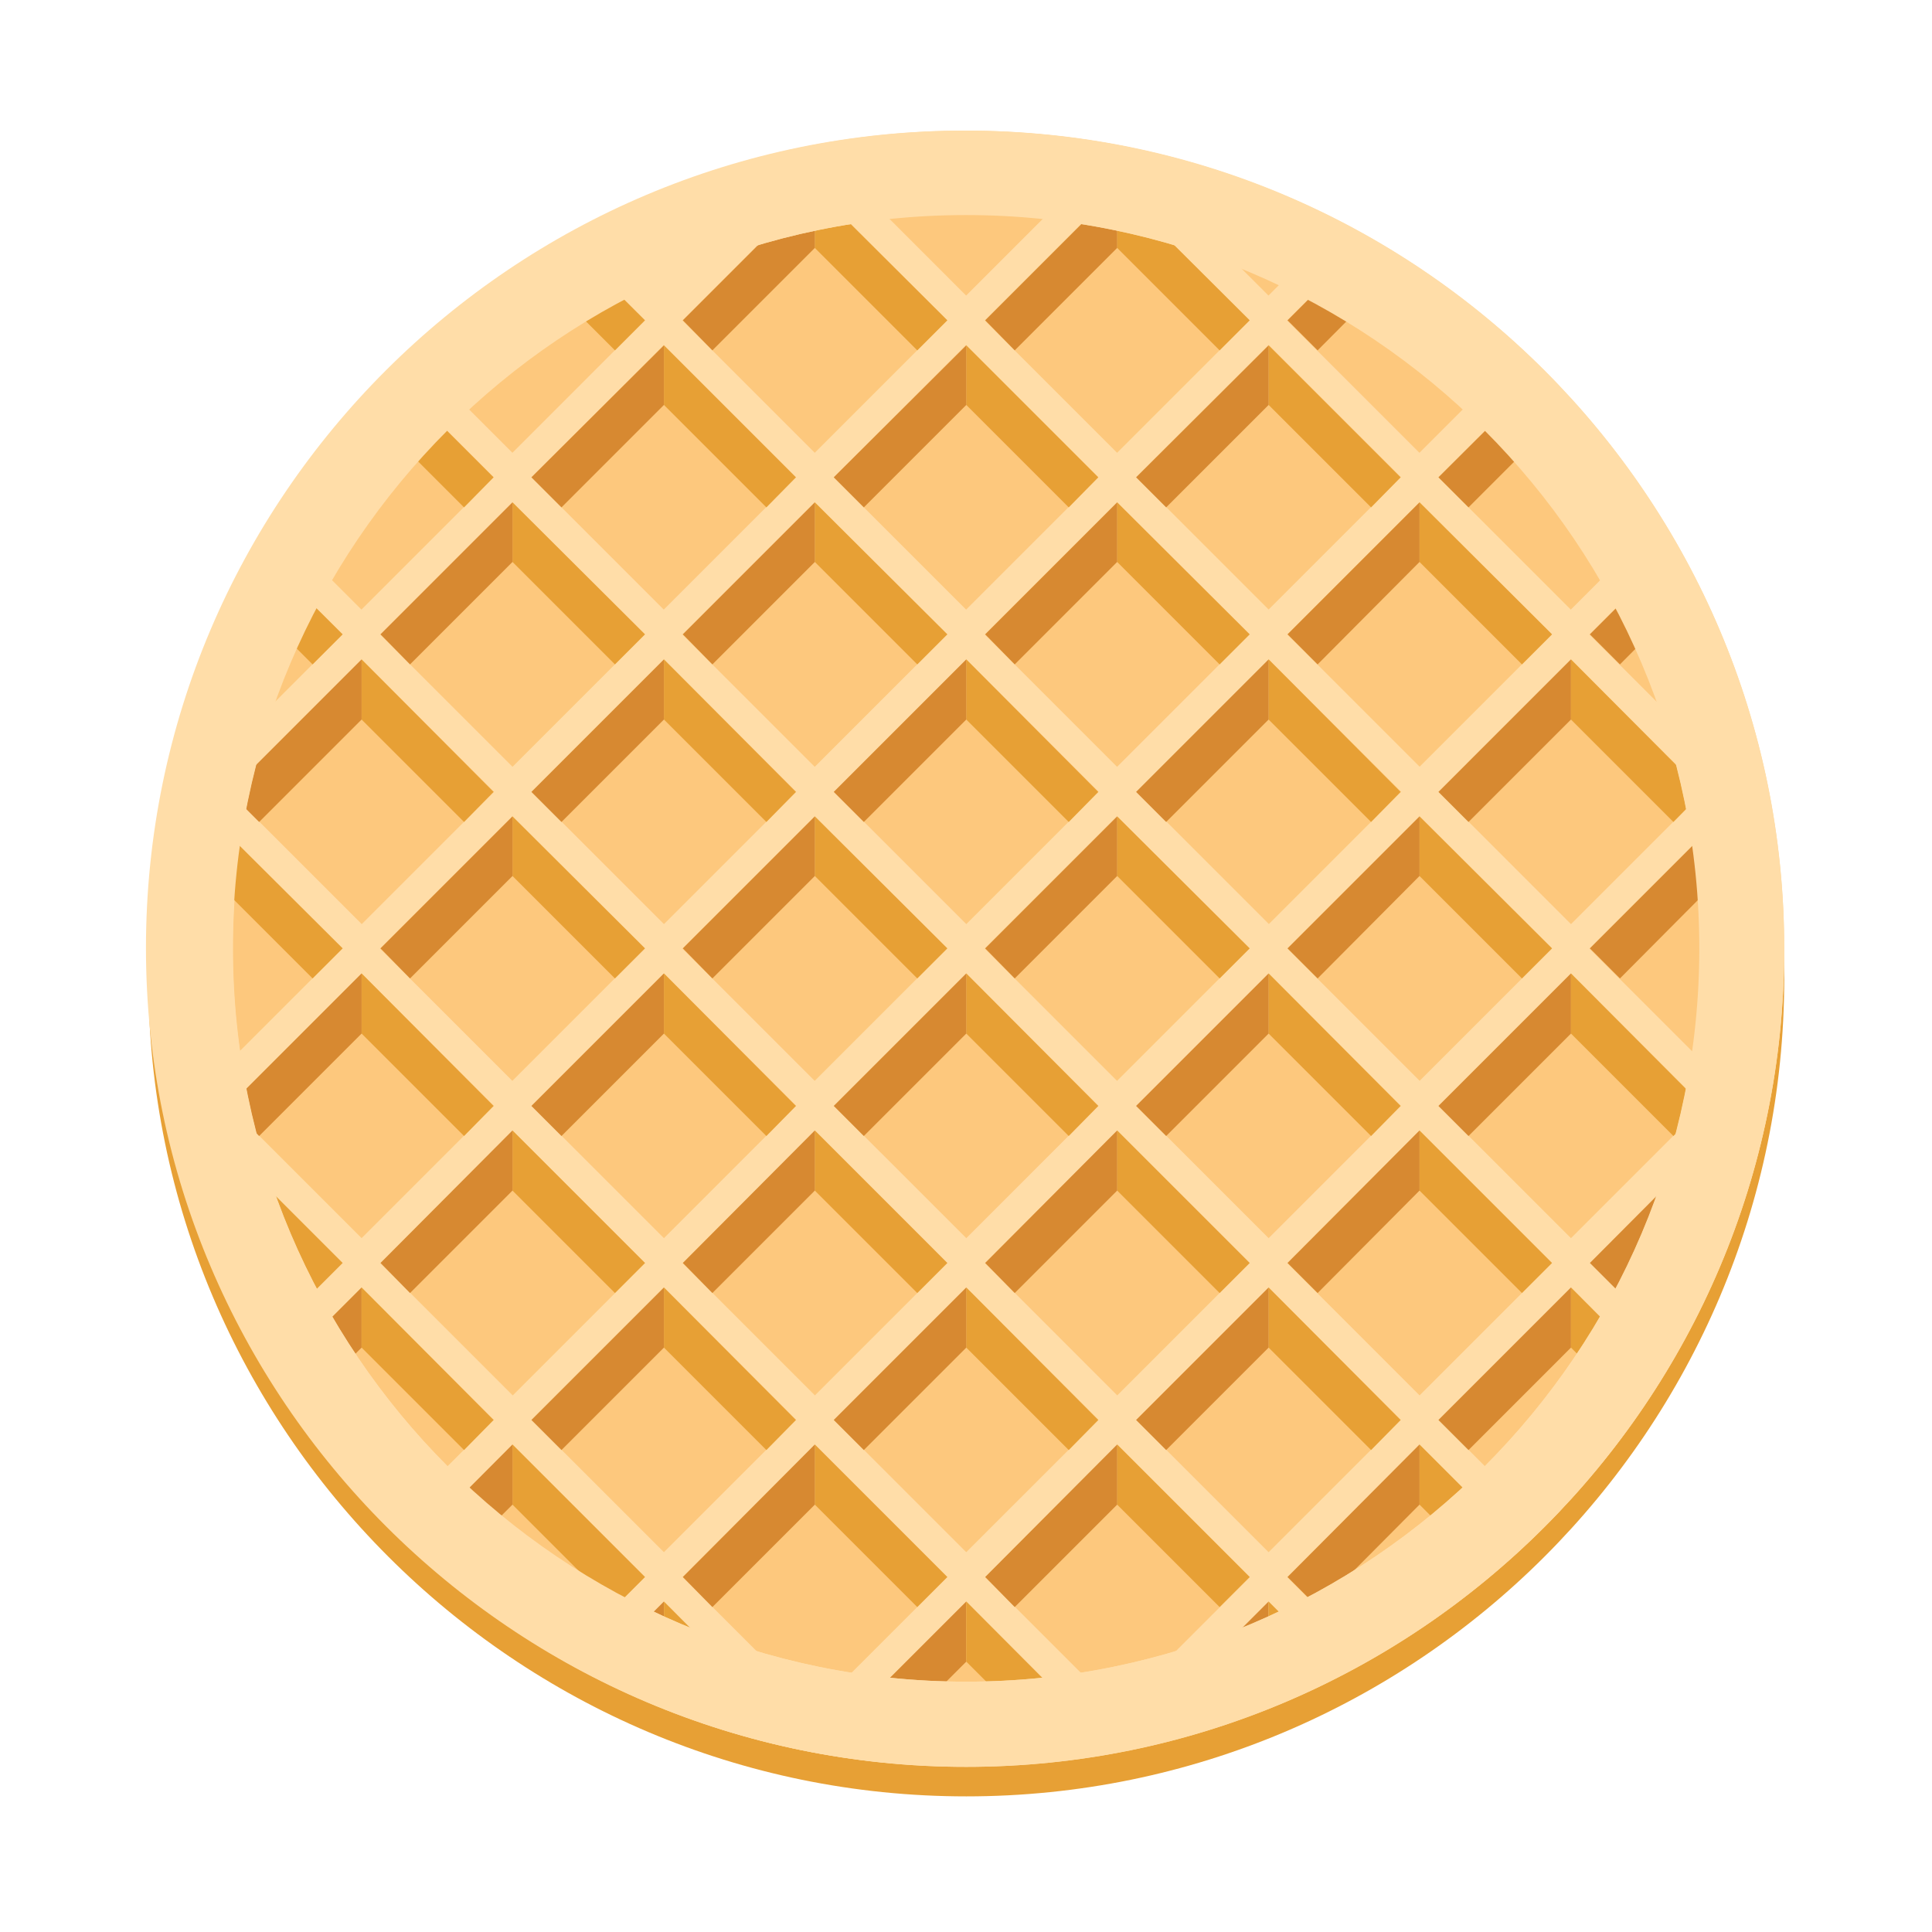 <svg xmlns="http://www.w3.org/2000/svg" xmlns:xlink="http://www.w3.org/1999/xlink" x="0px" y="0px" width="2000px" height="2000px" viewBox="0 0 2000 2000" xml:space="preserve"><g id="BACKGROUND"></g><g id="OBJECT">	<path fill="#E7A035" d="M1000.319,1859.603c-466.883,0-846.732-379.849-846.732-846.732c0-466.882,379.849-846.725,846.732-846.725  c466.884,0,846.726,379.269,846.726,846.725C1847.045,1480.334,1467.203,1859.603,1000.319,1859.603z M1000.319,253.179  c-418.466,0-759.118,340.655-759.118,759.117c0,418.463,340.652,759.118,759.118,759.118  c418.464,0,759.118-340.655,759.118-759.118C1759.438,593.834,1418.783,253.179,1000.319,253.179z"></path>	<path fill="#FFDDA8" d="M1000.318,1828.67c-466.883,0-846.731-379.849-846.731-846.732c0-466.882,379.849-846.725,846.731-846.725  c466.884,0,846.726,379.269,846.726,846.725C1847.044,1449.401,1467.202,1828.67,1000.318,1828.67z"></path>	<g>		<path fill="#FFDDA8" d="M998.402,1828.67c466.884,0,846.726-379.849,846.726-846.731c0-466.882-379.842-846.726-846.726-846.726   c-466.883,0-847.306,379.269-847.306,846.152C151.097,1448.246,531.52,1828.67,998.402,1828.67z"></path>	</g>	<g>		<g>			<polygon fill="#FDC87D" points="550.188,494.105 687.13,357.16 824.078,494.105 687.13,631.05    "></polygon>		</g>		<g>			<polygon fill="#E7A035" points="793.361,525.238 823.909,494.117 687.304,357.508 687.304,419.184    "></polygon>		</g>		<g>			<polygon fill="#D78931" points="687.304,419.184 687.304,357.508 550.123,494.117 581.248,525.238    "></polygon>		</g>	</g>	<g>		<g>			<polygon fill="#FDC87D" points="863.171,494.117 1000.116,357.166 1137.056,494.117 1000.116,631.056    "></polygon>		</g>		<g>			<polygon fill="#E7A035" points="1106.345,525.238 1136.898,494.117 1000.29,357.508 1000.29,419.184    "></polygon>		</g>		<g>			<polygon fill="#D78931" points="1000.29,419.184 1000.29,357.508 863.108,494.117 894.23,525.238    "></polygon>		</g>	</g>	<g>		<g>							<rect x="1216.264" y="397.287" transform="matrix(-0.707 0.707 -0.707 -0.707 2590.999 -84.976)" fill="#FDC87D" width="193.67" height="193.669"></rect>		</g>		<g>			<polygon fill="#E7A035" points="1419.333,525.238 1449.882,494.117 1313.273,357.508 1313.273,419.184    "></polygon>		</g>		<g>			<polygon fill="#D78931" points="1313.273,419.184 1313.273,357.508 1176.092,494.117 1207.214,525.238    "></polygon>		</g>	</g>	<g>		<g>			<g>									<rect x="277.513" y="722.84" transform="matrix(-0.707 0.707 -0.707 -0.707 1218.648 1134.568)" fill="#FDC87D" width="193.669" height="193.667"></rect>			</g>			<g>				<polygon fill="#E7A035" points="480.378,850.903 510.925,819.782 374.321,682.594 374.321,744.85     "></polygon>			</g>			<g>				<polygon fill="#D78931" points="374.321,744.85 374.321,682.594 237.136,819.782 268.264,850.903     "></polygon>			</g>		</g>		<g>			<g>				<polygon fill="#FDC87D" points="550.39,819.68 687.332,682.74 824.281,819.68 687.332,956.63     "></polygon>			</g>			<g>				<polygon fill="#E7A035" points="793.361,850.903 823.909,819.782 687.304,682.594 687.304,744.85     "></polygon>			</g>			<g>				<polygon fill="#D78931" points="687.304,744.85 687.304,682.594 550.123,819.782 581.248,850.903     "></polygon>			</g>		</g>	</g>	<g>		<g>			<polygon fill="#FDC87D" points="863.373,819.691 1000.318,682.747 1137.259,819.691 1000.318,956.636    "></polygon>		</g>		<g>			<polygon fill="#E7A035" points="1106.345,850.903 1136.898,819.782 1000.29,682.594 1000.29,744.85    "></polygon>		</g>		<g>			<polygon fill="#D78931" points="1000.29,744.85 1000.29,682.594 863.108,819.782 894.23,850.903    "></polygon>		</g>	</g>	<g>		<g>							<rect x="1216.467" y="722.862" transform="matrix(-0.707 0.707 -0.707 -0.707 2821.558 470.658)" fill="#FDC87D" width="193.67" height="193.671"></rect>		</g>		<g>			<polygon fill="#E7A035" points="1419.333,850.903 1449.882,819.782 1313.273,682.594 1313.273,744.85    "></polygon>		</g>		<g>			<polygon fill="#D78931" points="1313.273,744.85 1313.273,682.594 1176.092,819.782 1207.214,850.903    "></polygon>		</g>	</g>	<g>		<g>			<polygon fill="#FDC87D" points="1489.345,819.703 1626.284,682.763 1763.23,819.703 1626.284,956.653    "></polygon>		</g>		<g>			<polygon fill="#E7A035" points="1732.316,850.903 1762.865,819.782 1626.257,682.594 1626.257,744.85    "></polygon>		</g>		<g>			<polygon fill="#D78931" points="1626.257,744.85 1626.257,682.594 1489.075,819.782 1520.202,850.903    "></polygon>		</g>	</g>	<g>		<polygon fill="#FDC87D" points="237.378,1144.771 374.324,1007.831 511.266,1144.771 374.324,1281.716   "></polygon>	</g>	<g>		<polygon fill="#E7A035" points="480.378,1175.995 510.925,1144.866 374.321,1007.685 374.321,1069.936   "></polygon>	</g>	<g>		<polygon fill="#D78931" points="374.321,1069.936 374.321,1007.685 237.136,1144.866 268.264,1175.995   "></polygon>	</g>	<g>		<polygon fill="#FDC87D" points="550.365,1144.783 687.307,1007.836 824.252,1144.783 687.307,1281.721   "></polygon>	</g>	<g>		<polygon fill="#E7A035" points="793.361,1175.995 823.909,1144.866 687.304,1007.685 687.304,1069.936   "></polygon>	</g>	<g>		<polygon fill="#D78931" points="687.304,1069.936 687.304,1007.685 550.123,1144.866 581.248,1175.995   "></polygon>	</g>	<polygon fill="#FDC87D" points="863.345,1144.787 1000.296,1007.842 1137.236,1144.787 1000.296,1281.734  "></polygon>	<polygon fill="#E7A035" points="1106.345,1175.995 1136.898,1144.866 1000.29,1007.685 1000.29,1069.936  "></polygon>	<polygon fill="#D78931" points="1000.29,1069.936 1000.29,1007.685 863.108,1144.866 894.23,1175.995  "></polygon>	<polygon fill="#FDC87D" points="1176.334,1144.793 1313.278,1007.854 1450.225,1144.793 1313.278,1281.738  "></polygon>	<polygon fill="#E7A035" points="1419.333,1175.995 1449.882,1144.866 1313.273,1007.685 1313.273,1069.936  "></polygon>	<polygon fill="#D78931" points="1313.273,1069.936 1313.273,1007.685 1176.092,1144.866 1207.214,1175.995  "></polygon>	<g>		<polygon fill="#FDC87D" points="1489.317,1144.805 1626.262,1007.858 1763.202,1144.805 1626.262,1281.744   "></polygon>	</g>	<g>		<polygon fill="#E7A035" points="1732.316,1175.995 1762.865,1144.866 1626.257,1007.685 1626.257,1069.936   "></polygon>	</g>	<g>		<polygon fill="#D78931" points="1626.257,1069.936 1626.257,1007.685 1489.075,1144.866 1520.202,1175.995   "></polygon>	</g>	<g>		<g>			<polygon fill="#FDC87D" points="550.339,1469.873 687.285,1332.933 824.225,1469.873 687.285,1606.817    "></polygon>		</g>		<g>			<polygon fill="#E7A035" points="793.361,1501.08 823.909,1469.957 687.304,1332.775 687.304,1395.025    "></polygon>		</g>		<g>			<polygon fill="#D78931" points="687.304,1395.025 687.304,1332.775 550.123,1469.957 581.248,1501.08    "></polygon>		</g>	</g>	<g>		<g>			<polygon fill="#FDC87D" points="863.322,1469.884 1000.268,1332.938 1137.214,1469.884 1000.268,1606.824    "></polygon>		</g>		<g>			<polygon fill="#E7A035" points="1106.345,1501.08 1136.898,1469.957 1000.29,1332.775 1000.29,1395.025    "></polygon>		</g>		<g>			<polygon fill="#D78931" points="1000.29,1395.025 1000.29,1332.775 863.108,1469.957 894.23,1501.08    "></polygon>		</g>	</g>	<g>		<g>			<polygon fill="#FDC87D" points="1176.312,1469.889 1313.251,1332.945 1450.197,1469.889 1313.251,1606.835    "></polygon>		</g>		<g>			<polygon fill="#E7A035" points="1419.333,1501.08 1449.882,1469.957 1313.273,1332.775 1313.273,1395.025    "></polygon>		</g>		<g>			<polygon fill="#D78931" points="1313.273,1395.025 1313.273,1332.775 1176.092,1469.957 1207.214,1501.08    "></polygon>		</g>	</g>	<g>		<g>			<polygon fill="#FDC87D" points="706.487,331.768 843.43,194.822 980.375,331.768 843.43,468.708    "></polygon>		</g>		<g>			<polygon fill="#E7A035" points="949.568,362.693 980.69,331.571 843.508,194.963 843.508,256.639    "></polygon>		</g>		<g>			<polygon fill="#D78931" points="843.508,256.639 843.508,194.963 706.901,331.571 737.452,362.693    "></polygon>		</g>	</g>	<g>		<g>			<polygon fill="#FDC87D" points="1019.474,331.773 1156.419,194.828 1293.358,331.773 1156.419,468.719    "></polygon>		</g>		<g>			<polygon fill="#E7A035" points="1262.551,362.693 1293.674,331.571 1156.493,194.963 1156.493,256.639    "></polygon>		</g>		<g>			<polygon fill="#D78931" points="1156.493,256.639 1156.493,194.963 1019.885,331.571 1050.438,362.693    "></polygon>		</g>	</g>	<g>		<g>			<g>									<rect x="433.589" y="560.018" transform="matrix(-0.707 0.707 -0.707 -0.707 1369.955 746.243)" fill="#FDC87D" width="193.668" height="193.67"></rect>			</g>			<g>				<polygon fill="#E7A035" points="636.583,687.784 667.707,656.656 530.525,520.054 530.525,581.725     "></polygon>			</g>			<g>				<polygon fill="#D78931" points="530.525,581.725 530.525,520.054 393.918,656.656 424.465,687.784     "></polygon>			</g>		</g>		<g>			<g>				<polygon fill="#FDC87D" points="706.462,656.858 843.408,519.919 980.348,656.858 843.408,793.805     "></polygon>			</g>			<g>				<polygon fill="#E7A035" points="949.568,687.784 980.69,656.656 843.508,520.054 843.508,581.725     "></polygon>			</g>			<g>				<polygon fill="#D78931" points="843.508,581.725 843.508,520.054 706.901,656.656 737.452,687.784     "></polygon>			</g>		</g>	</g>	<g>		<g>			<polygon fill="#FDC87D" points="1019.445,656.87 1156.392,519.925 1293.336,656.87 1156.392,793.81    "></polygon>		</g>		<g>			<polygon fill="#E7A035" points="1262.551,687.784 1293.674,656.656 1156.493,520.054 1156.493,581.725    "></polygon>		</g>		<g>			<polygon fill="#D78931" points="1156.493,581.725 1156.493,520.054 1019.885,656.656 1050.438,687.784    "></polygon>		</g>	</g>	<g>		<g>							<rect x="1372.543" y="560.041" transform="matrix(-0.707 0.707 -0.707 -0.707 2972.853 82.322)" fill="#FDC87D" width="193.667" height="193.67"></rect>		</g>		<g>			<polygon fill="#E7A035" points="1575.534,687.784 1606.662,656.656 1469.476,520.054 1469.476,581.725    "></polygon>		</g>		<g>			<polygon fill="#D78931" points="1469.476,581.725 1469.476,520.054 1332.873,656.656 1363.995,687.784    "></polygon>		</g>	</g>	<g>		<g>			<g>				<polygon fill="#FDC87D" points="393.454,981.949 530.399,845.004 667.341,981.949 530.399,1118.888     "></polygon>			</g>			<g>				<polygon fill="#E7A035" points="636.583,1012.874 667.707,981.746 530.525,845.14 530.525,906.815     "></polygon>			</g>			<g>				<polygon fill="#D78931" points="530.525,906.815 530.525,845.14 393.918,981.746 424.465,1012.874     "></polygon>			</g>		</g>		<g>			<g>				<polygon fill="#FDC87D" points="706.44,981.96 843.385,845.011 980.324,981.96 843.385,1118.899     "></polygon>			</g>			<g>				<polygon fill="#E7A035" points="949.568,1012.874 980.69,981.746 843.508,845.14 843.508,906.815     "></polygon>			</g>			<g>				<polygon fill="#D78931" points="843.508,906.815 843.508,845.14 706.901,981.746 737.452,1012.874     "></polygon>			</g>		</g>	</g>	<g>		<g>			<polygon fill="#FDC87D" points="1019.423,981.96 1156.369,845.022 1293.313,981.96 1156.369,1118.91    "></polygon>		</g>		<g>			<polygon fill="#E7A035" points="1262.551,1012.874 1293.674,981.746 1156.493,845.14 1156.493,906.815    "></polygon>		</g>		<g>			<polygon fill="#D78931" points="1156.493,906.815 1156.493,845.14 1019.885,981.746 1050.438,1012.874    "></polygon>		</g>	</g>	<g>		<g>							<rect x="1372.516" y="885.137" transform="matrix(-0.707 0.707 -0.707 -0.707 3202.701 637.351)" fill="#FDC87D" width="193.67" height="193.669"></rect>		</g>		<g>			<polygon fill="#E7A035" points="1575.534,1012.874 1606.662,981.746 1469.476,845.14 1469.476,906.815    "></polygon>		</g>		<g>			<polygon fill="#D78931" points="1469.476,906.815 1469.476,845.14 1332.873,981.746 1363.995,1012.874    "></polygon>		</g>	</g>	<g>		<polygon fill="#E7A035" points="323.596,1338.539 354.724,1307.412 217.54,1170.229 217.54,1232.479   "></polygon>	</g>	<g>		<g>			<g>									<rect x="433.767" y="1210.692" transform="matrix(-0.707 0.707 -0.707 -0.707 1830.348 1856.901)" fill="#FDC87D" width="193.665" height="193.667"></rect>			</g>			<g>				<polygon fill="#E7A035" points="636.583,1338.539 667.707,1307.412 530.525,1170.229 530.525,1232.479     "></polygon>			</g>			<g>				<polygon fill="#D78931" points="530.525,1232.479 530.525,1170.229 393.918,1307.412 424.465,1338.539     "></polygon>			</g>		</g>		<g>			<g>				<polygon fill="#FDC87D" points="706.639,1307.535 843.587,1170.591 980.527,1307.535 843.587,1444.477     "></polygon>			</g>			<g>				<polygon fill="#E7A035" points="949.568,1338.539 980.69,1307.412 843.508,1170.229 843.508,1232.479     "></polygon>			</g>			<g>				<polygon fill="#D78931" points="843.508,1232.479 843.508,1170.229 706.901,1307.412 737.452,1338.539     "></polygon>			</g>		</g>	</g>	<g>		<g>			<polygon fill="#FDC87D" points="1019.625,1307.541 1156.565,1170.597 1293.517,1307.541 1156.565,1444.486    "></polygon>		</g>		<g>			<polygon fill="#E7A035" points="1262.551,1338.539 1293.674,1307.412 1156.493,1170.229 1156.493,1232.479    "></polygon>		</g>		<g>			<polygon fill="#D78931" points="1156.493,1232.479 1156.493,1170.229 1019.885,1307.412 1050.438,1338.539    "></polygon>		</g>	</g>	<g>		<g>			<polygon fill="#FDC87D" points="1332.608,1307.548 1469.554,1170.606 1606.493,1307.548 1469.554,1444.498    "></polygon>		</g>		<g>			<polygon fill="#E7A035" points="1575.534,1338.539 1606.662,1307.412 1469.476,1170.229 1469.476,1232.479    "></polygon>		</g>		<g>			<polygon fill="#D78931" points="1469.476,1232.479 1469.476,1170.229 1332.873,1307.412 1363.995,1338.539    "></polygon>		</g>	</g>	<g>		<polygon fill="#D78931" points="1782.465,1232.479 1782.465,1170.229 1645.856,1307.412 1676.979,1338.539   "></polygon>	</g>	<g>		<g>			<polygon fill="#FDC87D" points="706.617,1632.627 843.56,1495.688 980.505,1632.627 843.56,1769.578    "></polygon>		</g>		<g>			<polygon fill="#E7A035" points="949.568,1663.624 980.69,1632.503 843.508,1495.315 843.508,1557.571    "></polygon>		</g>		<g>			<polygon fill="#D78931" points="843.508,1557.571 843.508,1495.315 706.901,1632.503 737.452,1663.624    "></polygon>		</g>	</g>	<g>		<g>							<rect x="1059.714" y="1535.805" transform="matrix(-0.707 0.707 -0.707 -0.707 3128.796 1969.287)" fill="#FDC87D" width="193.663" height="193.666"></rect>		</g>		<g>			<polygon fill="#E7A035" points="1262.551,1663.624 1293.674,1632.503 1156.493,1495.315 1156.493,1557.571    "></polygon>		</g>		<g>			<polygon fill="#D78931" points="1156.493,1557.571 1156.493,1495.315 1019.885,1632.503 1050.438,1663.624    "></polygon>		</g>	</g>	<path fill="none" d="M1000.29,179.399c443.438,0,802.922,359.484,802.922,802.922c0,443.445-359.483,802.927-802.922,802.927  c-443.444,0-802.924-359.482-802.924-802.927C197.366,538.883,556.846,179.399,1000.29,179.399z"></path>	<polygon fill="#D78931" points="1297.623,1735.762 1313.273,1720.111 1313.273,1657.861 1183.561,1787.574  "></polygon>	<polygon fill="#FDC87D" points="217.413,844.999 197.793,864.618 189.398,1090.868 217.413,1118.884 354.357,981.938  "></polygon>	<polygon fill="#FDC87D" points="421.451,1559.66 511.244,1469.867 374.298,1332.922 318.28,1388.941  "></polygon>	<polygon fill="#D78931" points="350.055,1419.291 374.321,1395.025 374.321,1332.775 326.605,1380.49  "></polygon>	<polygon fill="#D78931" points="687.304,1713.988 687.304,1657.861 643.995,1701.17  "></polygon>	<polygon fill="#E7A035" points="771.468,1742.381 687.304,1657.861 687.304,1717.47  "></polygon>	<polygon fill="#E7A035" points="1343.715,1688.431 1313.273,1657.861 1313.273,1702.258  "></polygon>	<polygon fill="#FDC87D" points="1544.94,1571.114 1469.531,1495.698 1332.587,1632.649 1408.689,1708.749  "></polygon>	<polygon fill="#E7A035" points="1549.825,1575.665 1469.476,1495.315 1469.476,1557.571 1518.855,1606.949  "></polygon>	<polygon fill="#FDC87D" points="1703.731,1410.448 1626.239,1332.956 1489.295,1469.896 1567.481,1548.082  "></polygon>	<polygon fill="#E7A035" points="1693.954,1400.757 1626.257,1332.775 1626.257,1395.025 1663.129,1431.896  "></polygon>	<g>		<polygon fill="#D78931" points="1626.257,1395.025 1626.257,1332.775 1489.075,1469.957 1520.202,1501.08   "></polygon>	</g>	<g>		<polygon fill="#D78931" points="1469.476,1557.571 1469.476,1495.315 1332.873,1632.503 1363.995,1663.624   "></polygon>	</g>	<polygon fill="#FDC87D" points="1123.665,1781.449 1000.24,1658.035 872.56,1785.716  "></polygon>	<polygon fill="#D78931" points="945.552,1774.849 1000.29,1720.111 1000.29,1657.861 882.227,1775.925  "></polygon>	<polygon fill="#E7A035" points="1108.907,1766.934 1000.29,1657.861 1000.29,1720.111 1047.569,1767.393  "></polygon>	<path fill="#FFDDA8" d="M1000.29,1829.053c-466.883,0-846.731-379.849-846.731-846.732c0-466.882,379.849-846.725,846.731-846.725  c466.884,0,846.726,379.269,846.726,846.725C1847.016,1449.784,1467.174,1829.053,1000.29,1829.053z M1000.29,222.629  c-418.465,0-759.118,340.655-759.118,759.117c0,418.463,340.652,759.118,759.118,759.118  c418.463,0,759.117-340.655,759.117-759.118C1759.407,563.285,1418.753,222.629,1000.29,222.629z"></path>	<polygon fill="#FDC87D" points="614.25,1685.892 667.519,1632.621 530.577,1495.676 456.451,1569.802  "></polygon>	<g>		<polygon fill="#E7A035" points="636.583,1663.624 667.707,1632.503 530.525,1495.315 530.525,1557.571   "></polygon>	</g>	<polygon fill="#D78931" points="494.947,1593.147 530.525,1557.571 530.525,1495.315 459.254,1566.889  "></polygon>	<g>		<polygon fill="#E7A035" points="480.378,1501.08 510.925,1469.957 374.321,1332.775 374.321,1395.025   "></polygon>	</g>	<g>		<polygon fill="#E7A035" points="323.596,1012.874 354.724,981.746 217.54,845.14 217.54,906.815   "></polygon>	</g>	<polygon fill="#FDC87D" points="187.577,763.927 217.438,793.787 354.383,656.848 313.095,615.56  "></polygon>	<polygon fill="#E7A035" points="267.224,631.411 323.596,687.784 354.724,656.656 295.64,597.822  "></polygon>	<polygon fill="#FDC87D" points="459.055,397.309 530.447,468.702 667.392,331.757 617.426,281.792  "></polygon>	<polygon fill="#FDC87D" points="312.282,569.178 374.146,631.045 511.092,494.094 437.802,420.808  "></polygon>	<polygon fill="#E7A035" points="416.065,460.927 480.378,525.238 510.925,494.117 444.329,427.518  "></polygon>	<polygon fill="#E7A035" points="565.423,291.535 636.583,362.693 667.707,331.571 601.256,265.398  "></polygon>	<polygon fill="#FDC87D" points="889.005,194.822 1000.139,305.964 1111.275,194.822  "></polygon>	<polygon fill="#FDC87D" points="1378.193,286.044 1332.456,331.779 1469.402,468.724 1565.038,373.088  "></polygon>	<polygon fill="#FDC87D" points="1769.697,857.671 1645.39,981.983 1782.335,1118.923 1799.781,1101.477  "></polygon>	<polygon fill="#FDC87D" points="1689.233,613.066 1645.417,656.881 1782.363,793.827 1812.33,763.859  "></polygon>	<polygon fill="#D78931" points="1687.564,614.95 1645.856,656.656 1676.979,687.784 1715.447,649.106  "></polygon>	<polygon fill="#FDC87D" points="1566.438,416.832 1489.143,494.128 1626.082,631.073 1689.533,567.623  "></polygon>	<polygon fill="#D78931" points="1569.427,414.101 1489.075,494.117 1520.202,525.238 1597.253,448.188  "></polygon>	<polygon fill="#D78931" points="1378.711,285.731 1332.873,331.571 1363.995,362.693 1420.963,305.415  "></polygon>	<polygon fill="#FDC87D" points="1212.285,205.126 1313.127,305.964 1384.408,234.683  "></polygon>	<g>		<polygon fill="#D78931" points="1782.465,906.815 1782.465,845.14 1645.856,981.746 1676.979,1012.874   "></polygon>	</g>	<path fill="#FFDDA8" d="M1000.003,1829.053c-466.883,0-846.732-379.849-846.732-846.732c0-466.882,379.849-846.725,846.732-846.725  s846.725,379.269,846.725,846.725C1846.729,1449.784,1466.887,1829.053,1000.003,1829.053z M1000.003,222.629  c-418.466,0-759.118,340.655-759.118,759.117c0,418.463,340.652,759.118,759.118,759.118  c418.463,0,759.118-340.655,759.118-759.118C1759.121,563.285,1418.467,222.629,1000.003,222.629z"></path></g></svg>
